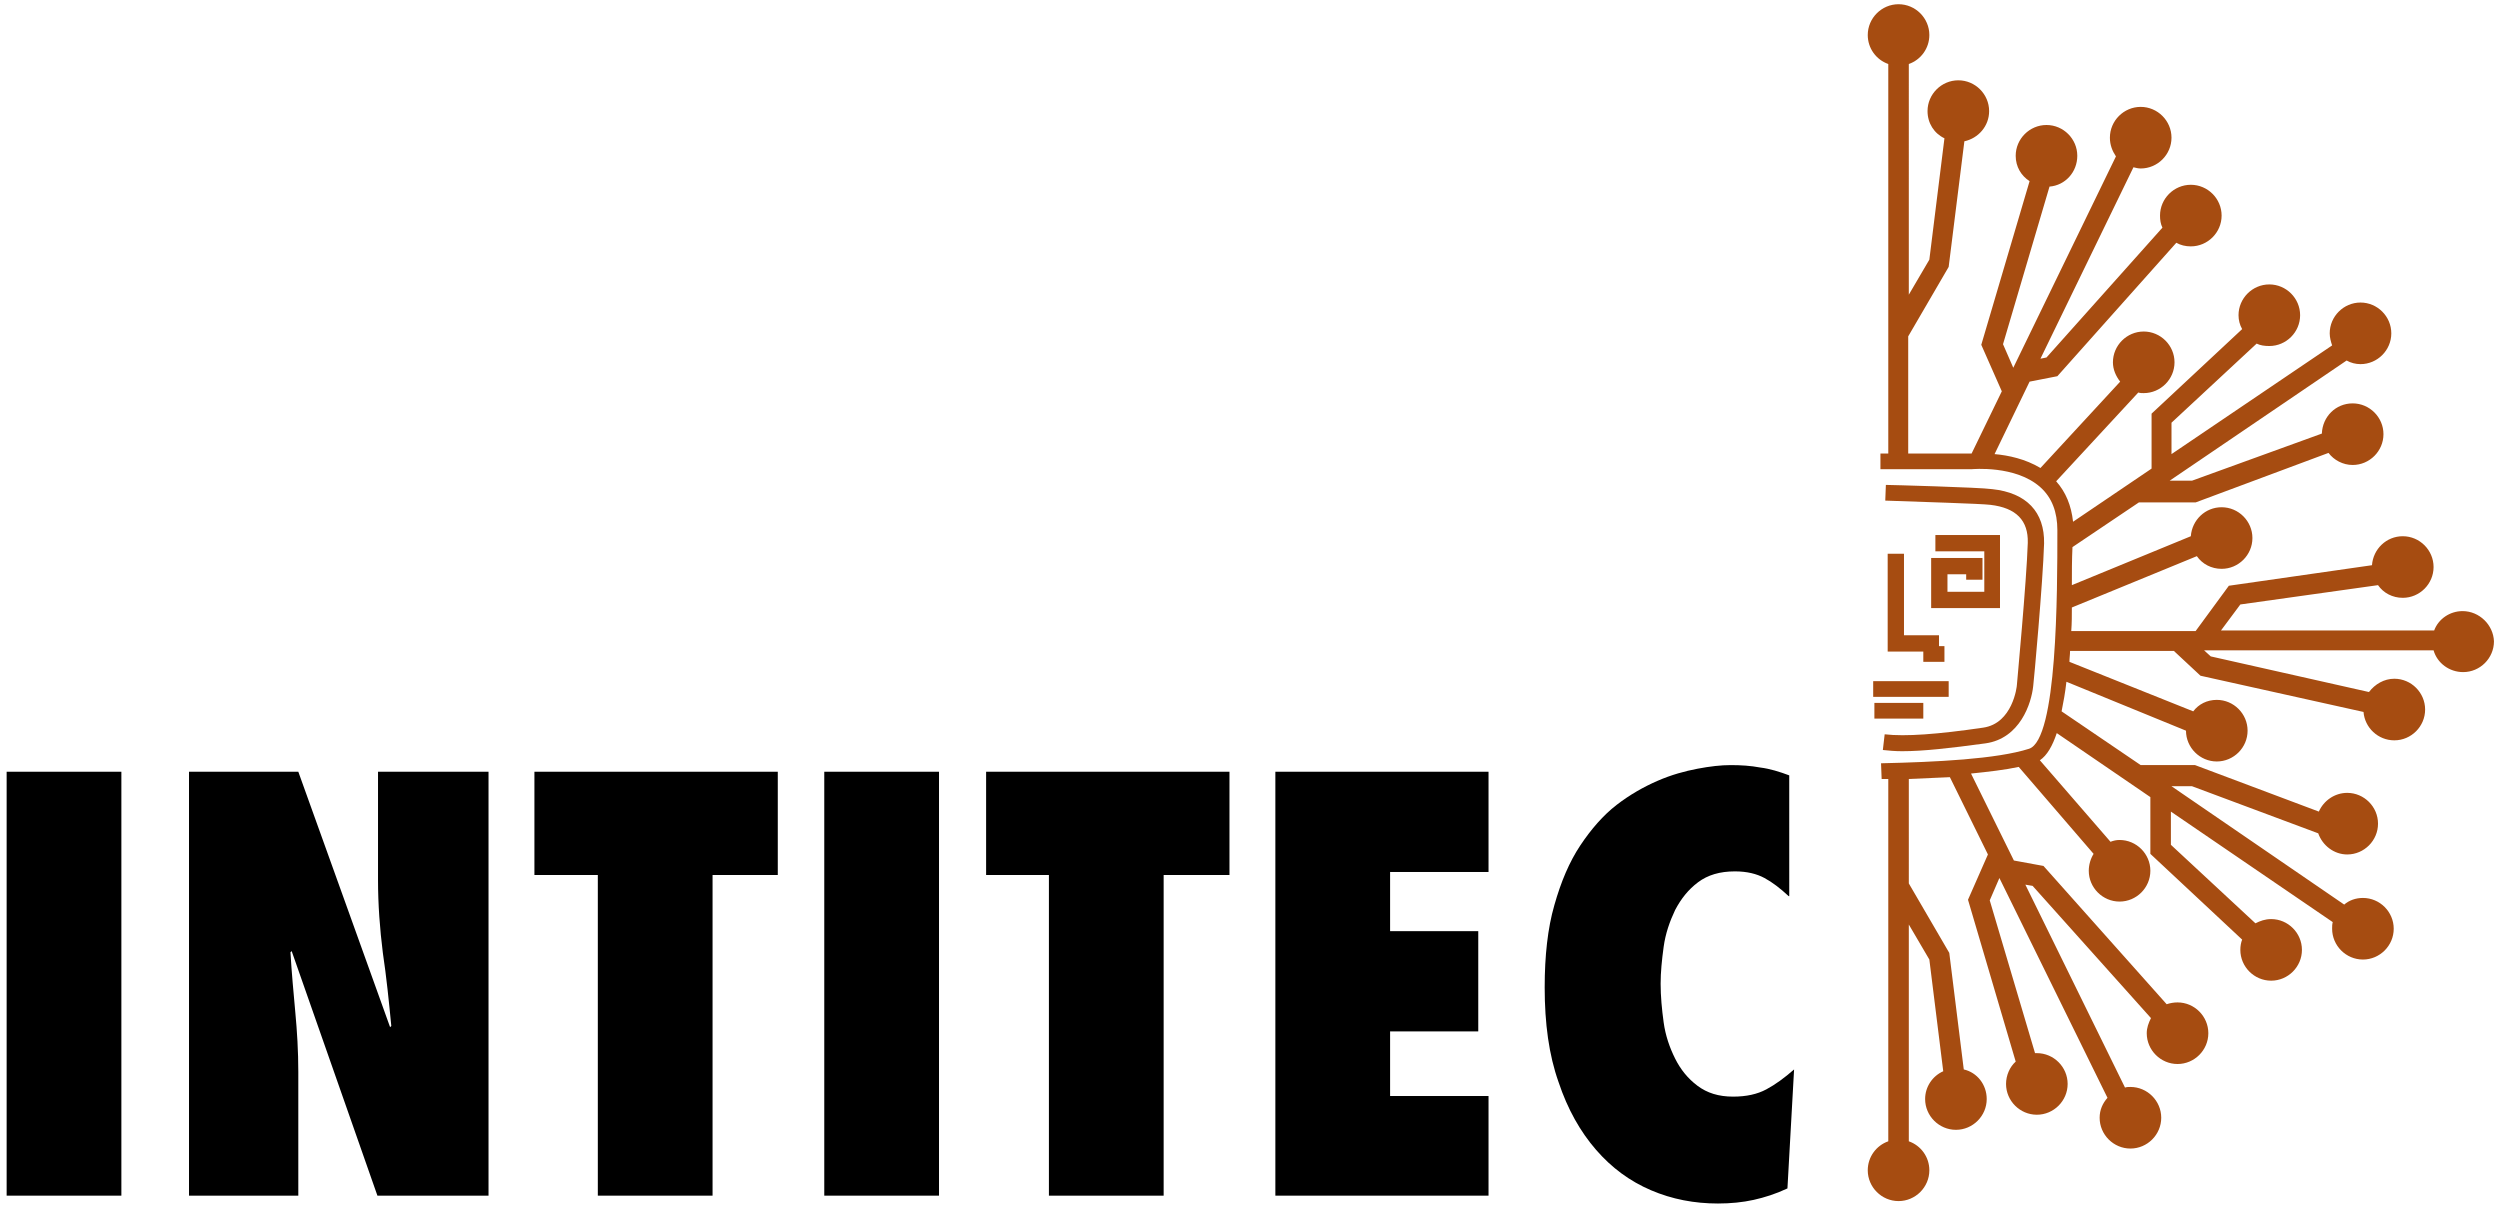 <?xml version="1.0" encoding="utf-8"?>
<!-- Generator: Adobe Illustrator 18.0.0, SVG Export Plug-In . SVG Version: 6.00 Build 0)  -->
<!DOCTYPE svg PUBLIC "-//W3C//DTD SVG 1.1//EN" "http://www.w3.org/Graphics/SVG/1.1/DTD/svg11.dtd">
<svg version="1.1" id="Layer_1" xmlns="http://www.w3.org/2000/svg" xmlns:xlink="http://www.w3.org/1999/xlink" x="0px" y="0px"
	 viewBox="0 0 414 200" enable-background="new 0 0 414 200" xml:space="preserve">
<g>
	<g>
		<path fill="#A64C11" d="M407.8,101.2c-2.1,0-4,1.3-4.7,3.2h-35.3l3.2-4.3l22.8-3.2c0.9,1.3,2.4,2.1,4.1,2.1c2.8,0,5.1-2.3,5.1-5.1
			c0-2.8-2.3-5.1-5.1-5.1c-2.7,0-4.9,2.1-5.1,4.8l-23.7,3.4l-5.5,7.5h-2.1l0,0l0,0H343c0.1-1.3,0.1-2.6,0.1-3.9l20.7-8.5
			c0.9,1.3,2.4,2.1,4.1,2.1c2.8,0,5.1-2.3,5.1-5.1c0-2.8-2.3-5.1-5.1-5.1c-2.7,0-4.9,2.1-5.1,4.8l-19.7,8.1c0-2.1,0-4.2,0.1-6.3
			l11-7.4h9.4l22-8.2c0.9,1.2,2.4,2,4,2c2.8,0,5.1-2.3,5.1-5.1c0-2.8-2.3-5.1-5.1-5.1c-2.8,0-5,2.2-5.1,5L363,79.6h-3.7l29.3-19.9
			c0.7,0.4,1.5,0.6,2.3,0.6c2.8,0,5.1-2.3,5.1-5.1c0-2.8-2.3-5.1-5.1-5.1c-2.8,0-5.1,2.3-5.1,5.1c0,0.7,0.2,1.4,0.4,2l-26.6,18V70
			l14.1-13.1c0.6,0.3,1.3,0.4,2.1,0.4c2.8,0,5.1-2.3,5.1-5.1c0-2.8-2.3-5.1-5.1-5.1c-2.8,0-5.1,2.3-5.1,5.1c0,0.8,0.2,1.6,0.6,2.3
			l-15,14v9.1l-13,8.8c-0.3-2.7-1.2-4.9-2.8-6.7L354.1,65c0.3,0.1,0.6,0.1,0.9,0.1c2.8,0,5.1-2.3,5.1-5.1c0-2.8-2.3-5.1-5.1-5.1
			c-2.8,0-5.1,2.3-5.1,5.1c0,1.2,0.5,2.3,1.2,3.2l-13.2,14.3c-2.5-1.5-5.3-2.1-7.6-2.3l5.8-12l4.6-0.9l19.7-22.1
			c0.7,0.4,1.5,0.6,2.4,0.6c2.8,0,5.1-2.3,5.1-5.1c0-2.8-2.3-5.1-5.1-5.1c-2.8,0-5.1,2.3-5.1,5.1c0,0.7,0.1,1.4,0.4,2l-19.2,21.5
			l-1,0.2l15.4-31.7c0.4,0.1,0.8,0.2,1.2,0.2c2.8,0,5.1-2.3,5.1-5.1c0-2.8-2.3-5.1-5.1-5.1c-2.8,0-5.1,2.3-5.1,5.1
			c0,1.2,0.4,2.2,1,3.1l-17,35l-1.7-3.9l7.7-26.1c2.6-0.2,4.6-2.4,4.6-5.1c0-2.8-2.3-5.1-5.1-5.1c-2.8,0-5.1,2.3-5.1,5.1
			c0,1.8,0.9,3.3,2.3,4.2l-8,27.1l3.4,7.7l-5,10.3c-0.1,0-0.2,0-0.2,0H316V55.7l6.7-11.5l2.6-20.8c2.3-0.5,4.1-2.5,4.1-5
			c0-2.8-2.3-5.1-5.1-5.1c-2.8,0-5.1,2.3-5.1,5.1c0,2,1.1,3.7,2.8,4.5l-2.5,20.1l-3.4,5.8V10.6c2-0.7,3.4-2.6,3.4-4.8
			c0-2.8-2.3-5.1-5.1-5.1c-2.8,0-5.1,2.3-5.1,5.1c0,2.2,1.4,4.1,3.4,4.8v64.5h-1.3v2.6h15l0.1,0c0.1,0,7.3-0.7,11.4,3
			c1.9,1.7,2.8,4.1,2.8,7.1c0,10.4,0,34.7-4.7,36.2c-5.3,1.7-15.4,2.2-24.5,2.4l0.1,2.6c0.4,0,0.7,0,1.1,0v60
			c-2,0.7-3.4,2.6-3.4,4.8c0,2.8,2.3,5.1,5.1,5.1c2.8,0,5.1-2.3,5.1-5.1c0-2.2-1.4-4.1-3.4-4.8v-35.9l3.4,5.8l2.3,18.5
			c-1.8,0.8-3,2.6-3,4.6c0,2.8,2.3,5.1,5.1,5.1c2.8,0,5.1-2.3,5.1-5.1c0-2.4-1.6-4.4-3.8-4.9l-2.4-19.3l-6.7-11.5V129
			c2.3-0.1,4.6-0.2,6.8-0.3l6.3,12.8l-3.3,7.5l7.9,26.8c-1,0.9-1.6,2.3-1.6,3.7c0,2.8,2.3,5.1,5.1,5.1c2.8,0,5.1-2.3,5.1-5.1
			c0-2.8-2.3-5.1-5.1-5.1c-0.1,0-0.2,0-0.3,0l-7.5-25.3l1.6-3.7l17.9,36.4c-0.8,0.9-1.3,2-1.3,3.3c0,2.8,2.3,5.1,5.1,5.1
			c2.8,0,5.1-2.3,5.1-5.1c0-2.8-2.3-5.1-5.1-5.1c-0.3,0-0.6,0-0.9,0.1l-16.5-33.6l1.2,0.2l19.6,21.9c-0.4,0.8-0.7,1.6-0.7,2.5
			c0,2.8,2.3,5.1,5.1,5.1c2.8,0,5.1-2.3,5.1-5.1c0-2.8-2.3-5.1-5.1-5.1c-0.6,0-1.2,0.1-1.8,0.3l-20.4-22.9l-4.9-0.9l-7.1-14.4
			c2.9-0.3,5.6-0.6,7.9-1.1l12.4,14.4c-0.5,0.8-0.8,1.8-0.8,2.8c0,2.8,2.3,5.1,5.1,5.1c2.8,0,5.1-2.3,5.1-5.1c0-2.8-2.3-5.1-5.1-5.1
			c-0.5,0-1,0.1-1.5,0.3l-11.7-13.5c1.2-0.8,2.1-2.4,2.8-4.5l15.5,10.6v9.4l15.2,14.2c-0.2,0.5-0.3,1.1-0.3,1.7
			c0,2.8,2.3,5.1,5.1,5.1c2.8,0,5.1-2.3,5.1-5.1c0-2.8-2.3-5.1-5.1-5.1c-1,0-1.8,0.3-2.6,0.7l-14-13v-5.5l26.8,18.3
			c-0.1,0.4-0.1,0.7-0.1,1.1c0,2.8,2.3,5.1,5.1,5.1c2.8,0,5.1-2.3,5.1-5.1c0-2.8-2.3-5.1-5.1-5.1c-1.2,0-2.3,0.4-3.1,1.1l-28.6-19.6
			h3.4l20.9,7.8c0.7,2,2.6,3.5,4.8,3.5c2.8,0,5.1-2.3,5.1-5.1c0-2.8-2.3-5.1-5.1-5.1c-2.1,0-3.9,1.3-4.7,3.1l-20.5-7.7h-9l-13.1-8.9
			c0.3-1.5,0.6-3.1,0.8-4.9L362,121c0,0,0,0,0,0c0,2.8,2.3,5.1,5.1,5.1c2.8,0,5.1-2.3,5.1-5.1c0-2.8-2.3-5.1-5.1-5.1
			c-1.6,0-3,0.7-3.9,1.9l-20.5-8.2c0-0.6,0.1-1.2,0.1-1.8h17.2l4.4,4.1l27,6c0.2,2.6,2.4,4.7,5.1,4.7c2.8,0,5.1-2.3,5.1-5.1
			s-2.3-5.1-5.1-5.1c-1.7,0-3.2,0.9-4.2,2.2l-26.2-5.9l-1.1-1H403c0.6,2.1,2.6,3.6,4.9,3.6c2.8,0,5.1-2.3,5.1-5.1
			C412.9,103.5,410.6,101.2,407.8,101.2z"/>
		<g>
			<path fill="#A64C11" d="M315,124.4c-1.2,0-2.3-0.1-3.2-0.2l0.3-2.6c3.4,0.4,8.8,0,16.3-1.1c4.9-0.7,5.6-6.8,5.6-7.1
				c0-0.2,1.6-17.1,1.8-23.5c0.1-3.7-1.9-5.8-6.2-6.3c-1.6-0.2-12-0.5-17.4-0.7l0.1-2.6c0.6,0,15.5,0.4,17.6,0.7
				c5.7,0.6,8.7,3.8,8.6,9c-0.2,6.5-1.7,22.9-1.8,23.6c-0.3,2.9-2.2,8.7-7.9,9.5C322.9,123.9,318.5,124.4,315,124.4z"/>
		</g>
		<g>
			<polygon fill="#A64C11" points="322,109.6 318.5,109.6 318.5,107.9 312.6,107.9 312.6,91.7 315.3,91.7 315.3,105.2 321.1,105.2 
				321.1,107 322,107 			"/>
		</g>
		<g>
			<rect x="310.2" y="112.8" fill="#A64C11" width="12.5" height="2.6"/>
		</g>
		<g>
			<rect x="310.4" y="116.4" fill="#A64C11" width="8.1" height="2.6"/>
		</g>
		<g>
			<polygon fill="#A64C11" points="331.2,100.7 319.8,100.7 319.8,92.4 328.3,92.4 328.3,96 325.6,96 325.6,95.1 322.5,95.1 
				322.5,98 328.6,98 328.6,91.3 320.5,91.3 320.5,88.6 331.2,88.6 			"/>
		</g>
	</g>
	<g>
		<path d="M1.1,198v-70.2h19V198H1.1z"/>
		<path d="M31.3,127.8h18.1l15.2,42.3l0.2-0.2c-0.4-4.1-0.8-8.1-1.4-12.1c-0.5-4-0.8-8-0.8-12.1v-17.9h18.3V198H62.5l-14.2-40.5
			l-0.2,0.2c0.2,3.4,0.5,6.6,0.8,9.9c0.3,3.2,0.5,6.5,0.5,9.9V198H31.3V127.8z"/>
		<path d="M99,198v-53.1H88.5v-17.1h40.3v17.1H118V198H99z"/>
		<path d="M136.5,198v-70.2h19V198H136.5z"/>
		<path d="M173.7,198v-53.1h-10.4v-17.1h40.3v17.1h-10.9V198H173.7z"/>
		<path d="M211.2,127.8h35.3v16.6h-16.3v9.8h14.6v16.6h-14.6v10.7h16.3V198h-35.3V127.8z"/>
		<path d="M296.2,148.4c-1.4-1.3-2.7-2.3-4-3c-1.3-0.7-2.9-1.1-4.9-1.1c-2.5,0-4.5,0.6-6.1,1.8c-1.6,1.2-2.8,2.7-3.8,4.6
			c-0.9,1.9-1.6,3.9-1.9,6.1c-0.3,2.2-0.5,4.2-0.5,6.1c0,2.1,0.2,4.2,0.5,6.4c0.3,2.2,1,4.2,1.9,6c0.9,1.8,2.1,3.3,3.7,4.5
			c1.6,1.2,3.5,1.8,5.9,1.8c2.2,0,4-0.4,5.5-1.2c1.5-0.8,3-1.9,4.6-3.3l-1.1,19.7c-1.9,0.9-3.8,1.5-5.6,1.9
			c-1.8,0.4-3.8,0.6-5.9,0.6c-3.9,0-7.6-0.7-11.1-2.2c-3.5-1.5-6.5-3.7-9.1-6.7c-2.6-3-4.7-6.7-6.2-11.2c-1.6-4.5-2.3-9.7-2.3-15.7
			c0-5.2,0.5-9.8,1.6-13.6c1.1-3.9,2.5-7.2,4.3-9.9c1.8-2.7,3.8-5,6-6.7c2.2-1.7,4.5-3,6.8-4c2.3-1,4.5-1.6,6.6-2
			c2.1-0.4,3.9-0.6,5.5-0.6c1.7,0,3.3,0.1,4.9,0.4c1.6,0.2,3.2,0.7,4.8,1.3V148.4z"/>
	</g>
</g>
</svg>
